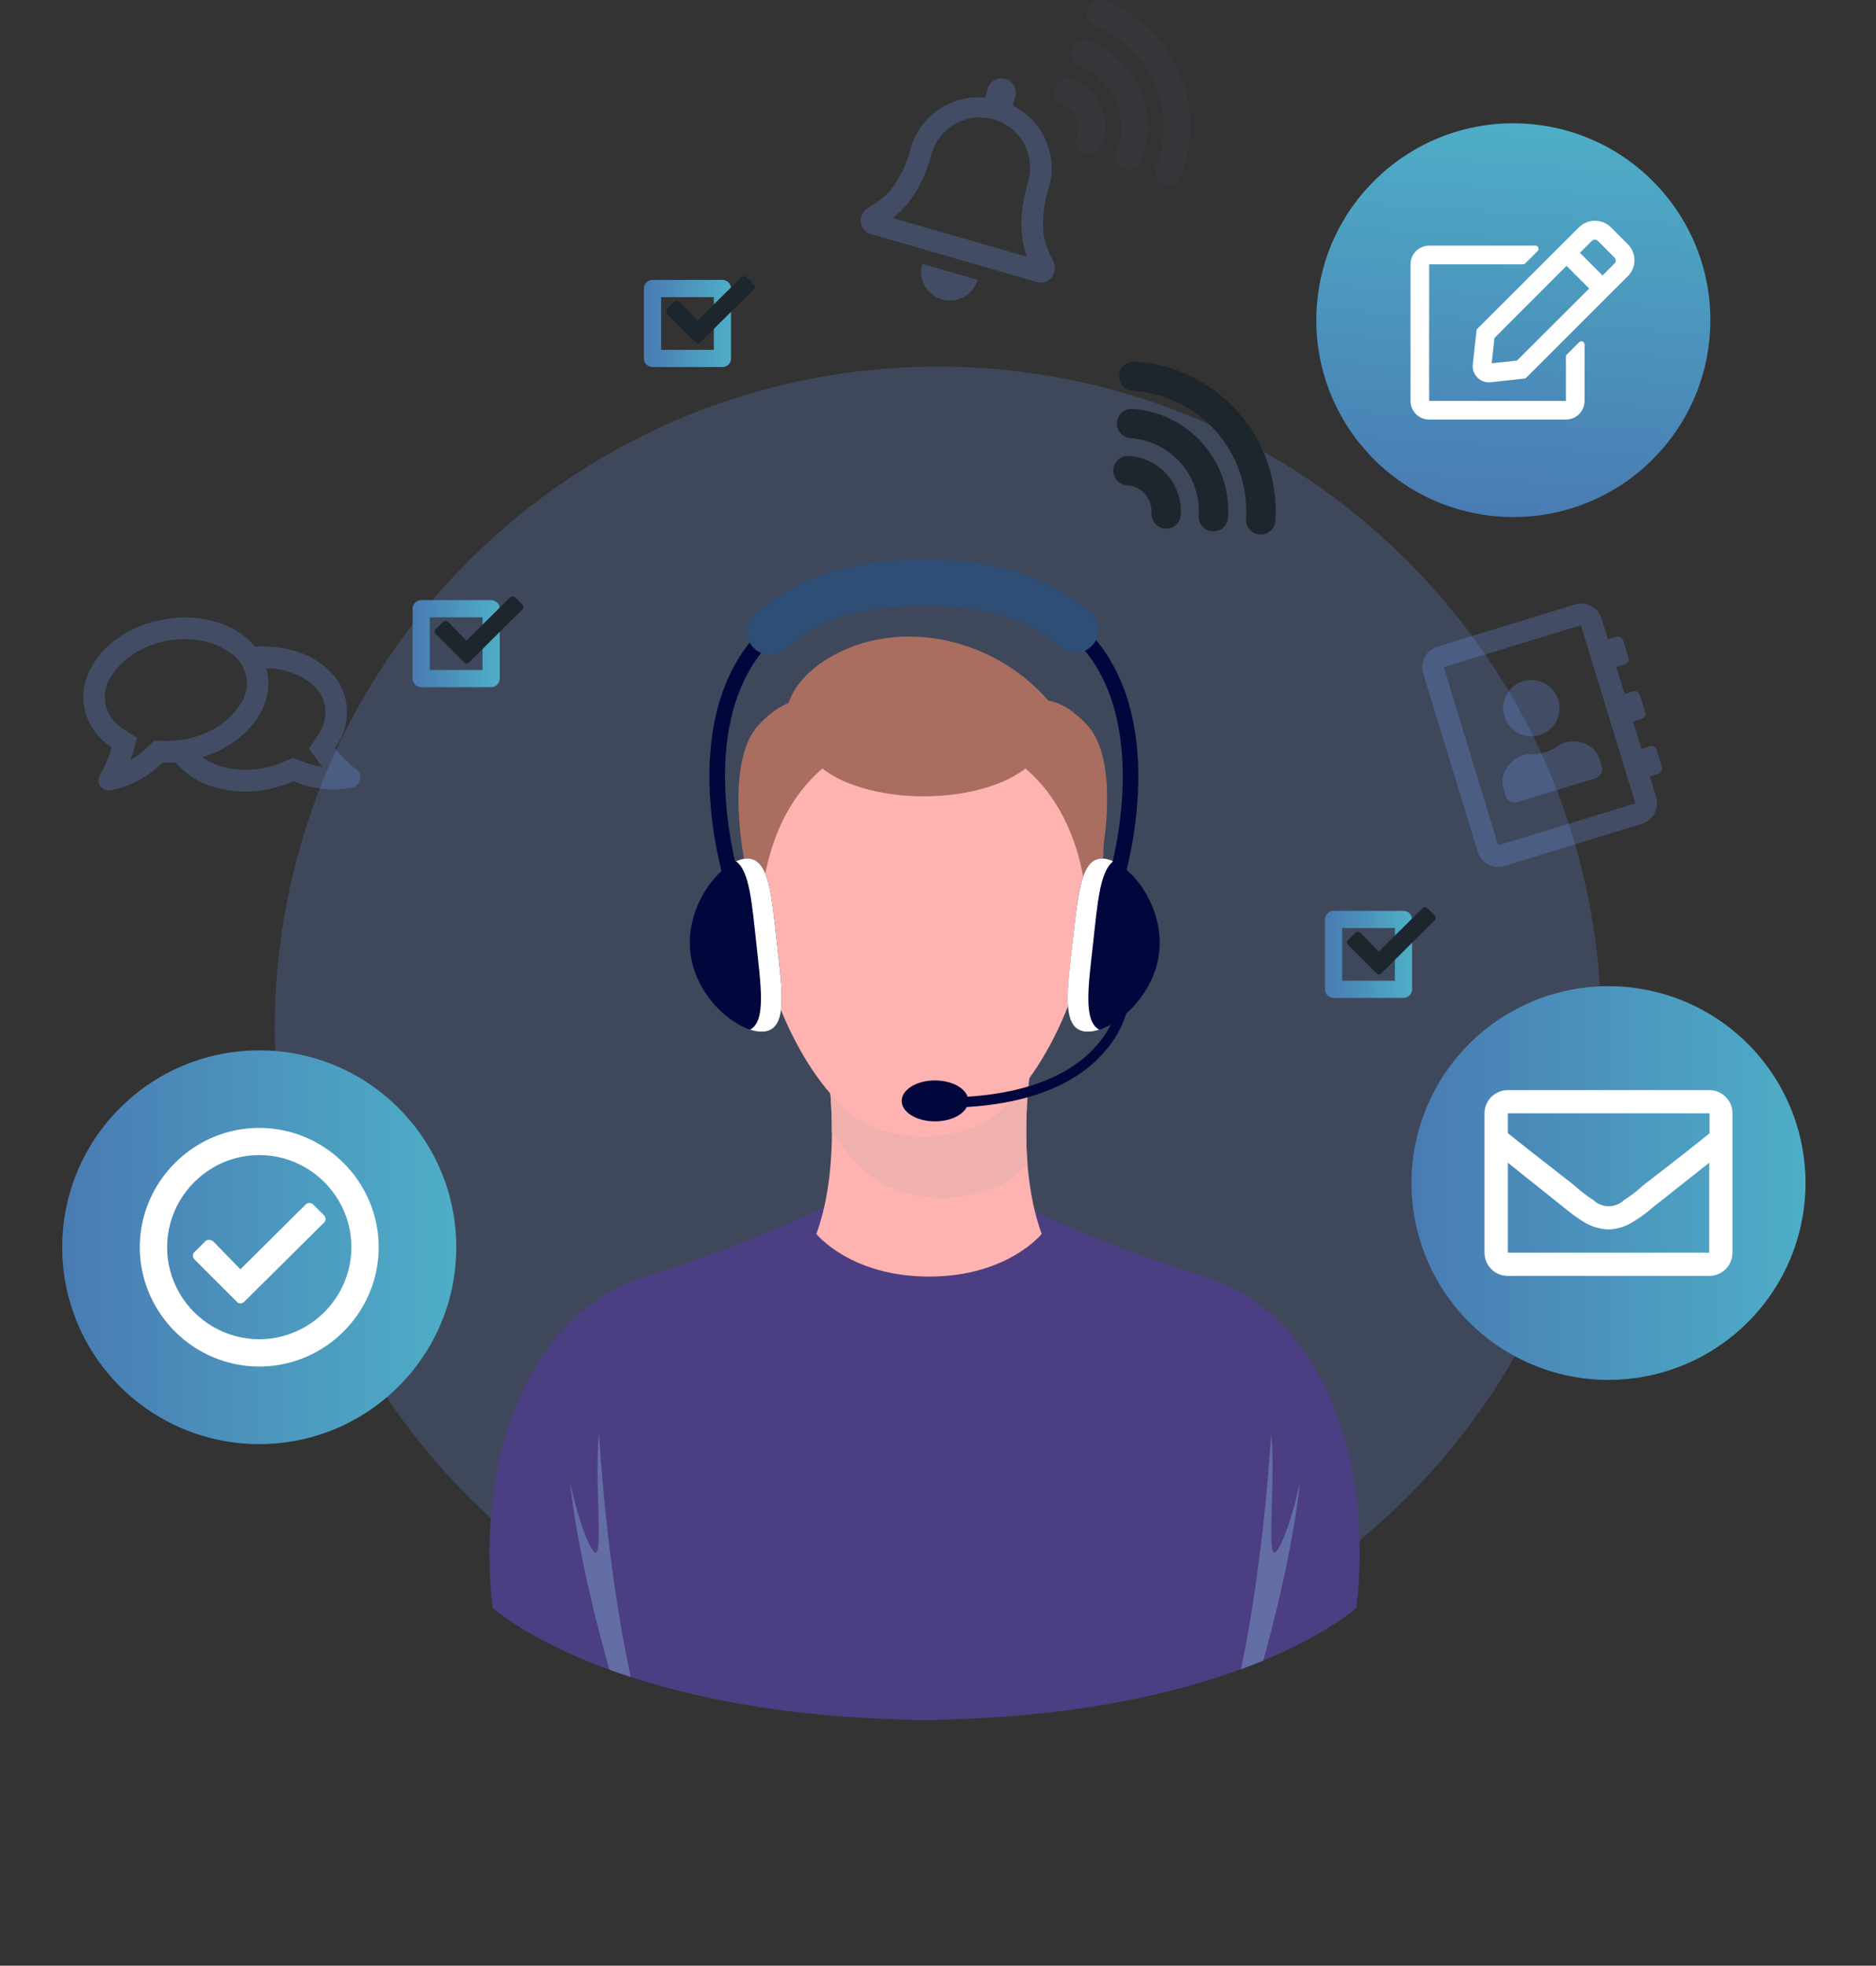 <svg width="253" height="265" viewBox="0 0 253 265" fill="none" xmlns="http://www.w3.org/2000/svg">
<rect x="0" y="0" width="253" height="265" fill="#333333" stroke="none"/>
<path opacity="0.2" d="M189.75 201.858C224.682 166.986 224.682 110.447 189.75 75.575C154.818 40.702 98.182 40.702 63.25 75.575C28.318 110.447 28.318 166.986 63.25 201.858C98.182 236.73 154.818 236.73 189.75 201.858Z" fill="#719DFC"/>
<g opacity="0.5">
<path opacity="0.5" d="M142.181 36.708C142.115 36.946 142.003 37.168 141.85 37.362C141.698 37.556 141.509 37.718 141.294 37.839C141.07 37.971 140.821 38.054 140.562 38.082C140.304 38.111 140.042 38.084 139.795 38.004L117.483 31.562C117.231 31.5 116.996 31.384 116.793 31.223C116.59 31.061 116.425 30.858 116.308 30.626C116.069 30.189 116.012 29.675 116.149 29.196C116.292 28.711 116.613 28.298 117.049 28.041L117.294 27.863C118.323 27.294 119.255 26.563 120.053 25.7C121.363 24.022 122.307 22.09 122.826 20.027C123.409 17.875 124.752 16.006 126.607 14.765C128.44 13.516 130.654 12.952 132.862 13.169L133.21 11.947C133.279 11.702 133.397 11.474 133.557 11.276C133.716 11.079 133.915 10.916 134.14 10.798C134.475 10.615 134.855 10.534 135.235 10.567C135.615 10.599 135.976 10.743 136.274 10.98C136.573 11.217 136.794 11.537 136.911 11.899C137.027 12.261 137.035 12.65 136.931 13.016L136.576 14.239C138.563 15.225 140.137 16.881 141.019 18.915C141.932 20.949 142.075 23.244 141.423 25.376C140.76 27.4 140.529 29.54 140.743 31.659C140.961 32.814 141.361 33.926 141.931 34.954C141.958 35.05 141.993 35.144 142.035 35.235C142.274 35.688 142.327 36.217 142.181 36.708ZM138.51 34.618C137.461 31.843 137.496 28.522 138.614 24.654V24.593C138.88 23.734 138.972 22.83 138.885 21.934C138.797 21.039 138.532 20.17 138.104 19.378C137.676 18.586 137.094 17.887 136.393 17.323C135.691 16.758 134.884 16.339 134.019 16.09C133.153 15.841 132.246 15.767 131.352 15.872C130.457 15.977 129.592 16.259 128.808 16.702C128.024 17.145 127.336 17.739 126.785 18.451C126.234 19.163 125.83 19.977 125.598 20.846V20.908C124.484 24.775 122.744 27.605 120.378 29.398L138.51 34.618ZM124.729 38.536C124.468 38.094 124.302 37.602 124.243 37.093C124.184 36.583 124.233 36.067 124.386 35.577L131.821 37.723C131.688 38.218 131.453 38.68 131.132 39.08C130.811 39.48 130.41 39.809 129.955 40.046C129.06 40.532 128.01 40.646 127.031 40.364C126.053 40.081 125.225 39.424 124.729 38.536Z" fill="#719DFC"/>
</g>
<g opacity="0.5">
<path opacity="0.5" d="M217.965 89.905L219.097 93.572L220.254 93.218C220.345 93.19 220.44 93.181 220.535 93.191C220.629 93.2 220.721 93.228 220.804 93.273C220.889 93.317 220.965 93.377 221.026 93.451C221.087 93.524 221.132 93.609 221.159 93.701L221.869 96.011C221.899 96.103 221.909 96.199 221.899 96.295C221.89 96.391 221.861 96.483 221.814 96.567C221.771 96.652 221.711 96.727 221.637 96.787C221.563 96.847 221.478 96.891 221.386 96.916L220.229 97.27L221.361 100.968L222.518 100.614C222.609 100.584 222.705 100.573 222.801 100.581C222.896 100.589 222.989 100.617 223.074 100.662C223.159 100.707 223.233 100.769 223.293 100.844C223.353 100.918 223.398 101.004 223.424 101.097L224.133 103.407C224.164 103.497 224.175 103.593 224.166 103.687C224.158 103.782 224.13 103.874 224.084 103.957C224.04 104.043 223.978 104.118 223.903 104.179C223.829 104.24 223.743 104.285 223.65 104.312L222.493 104.666L223.344 107.435C223.457 107.799 223.497 108.181 223.462 108.56C223.427 108.94 223.316 109.308 223.138 109.644C222.959 109.981 222.716 110.278 222.421 110.52C222.127 110.762 221.787 110.944 221.422 111.054L202.905 116.738C202.541 116.852 202.158 116.892 201.779 116.856C201.399 116.821 201.03 116.711 200.693 116.532C200.357 116.354 200.059 116.111 199.816 115.817C199.574 115.523 199.393 115.184 199.282 114.819L191.939 90.791C191.825 90.427 191.784 90.044 191.82 89.665C191.855 89.285 191.966 88.916 192.145 88.579C192.325 88.243 192.569 87.945 192.865 87.704C193.16 87.462 193.501 87.281 193.866 87.173L212.366 81.513C212.729 81.392 213.114 81.349 213.495 81.385C213.876 81.421 214.246 81.535 214.581 81.72C214.921 81.894 215.222 82.136 215.465 82.43C215.708 82.725 215.888 83.065 215.995 83.432L216.845 86.207L218.002 85.852C218.092 85.822 218.188 85.811 218.283 85.82C218.378 85.83 218.47 85.859 218.552 85.907C218.638 85.95 218.714 86.01 218.775 86.084C218.836 86.158 218.881 86.243 218.907 86.335L219.611 88.646C219.641 88.736 219.653 88.831 219.644 88.926C219.636 89.02 219.608 89.112 219.562 89.196C219.518 89.281 219.458 89.356 219.384 89.417C219.311 89.478 219.225 89.523 219.134 89.55L217.965 89.905ZM213.204 84.281L194.705 89.942L202.048 113.97L220.554 108.309L213.204 84.281ZM203.707 108.065C203.56 108.008 203.429 107.918 203.323 107.803C203.217 107.687 203.139 107.549 203.095 107.399L202.758 106.305C202.619 105.851 202.583 105.371 202.652 104.902C202.722 104.432 202.896 103.984 203.162 103.591C203.718 102.694 204.592 102.039 205.61 101.757C205.871 101.69 206.143 101.671 206.411 101.702C207.068 101.705 207.722 101.611 208.351 101.421C208.979 101.231 209.574 100.944 210.114 100.571C210.324 100.402 210.559 100.265 210.811 100.168C211.813 99.829 212.905 99.879 213.871 100.308C214.308 100.488 214.7 100.763 215.018 101.113C215.335 101.463 215.571 101.879 215.707 102.331L216.043 103.426C216.09 103.576 216.102 103.735 216.077 103.891C216.053 104.047 215.993 104.195 215.903 104.324C215.722 104.619 215.439 104.836 215.107 104.935L204.704 108.114C204.377 108.223 204.021 108.205 203.707 108.065ZM204.698 98.799C203.928 98.378 203.328 97.704 202.999 96.892C202.67 96.08 202.633 95.179 202.893 94.343C203.153 93.506 203.695 92.785 204.427 92.302C205.159 91.819 206.036 91.603 206.908 91.692C207.781 91.781 208.596 92.169 209.215 92.79C209.834 93.411 210.219 94.226 210.304 95.098C210.39 95.97 210.171 96.845 209.684 97.574C209.198 98.303 208.474 98.841 207.635 99.098C207.151 99.251 206.641 99.303 206.136 99.252C205.63 99.2 205.141 99.046 204.698 98.799Z" fill="#719DFC"/>
</g>
<g opacity="0.5">
<path opacity="0.5" d="M47.029 102.888C47.34 103.188 47.68 103.457 48.045 103.688C48.278 103.844 48.452 104.072 48.541 104.336C48.62 104.595 48.62 104.872 48.541 105.131C48.466 105.388 48.332 105.625 48.149 105.822C47.962 106.017 47.718 106.149 47.452 106.201C44.798 106.683 42.06 106.373 39.582 105.308C38.466 105.804 37.298 106.173 36.1 106.408C33.734 106.896 31.286 106.802 28.965 106.133C26.903 105.572 25.058 104.402 23.671 102.778C23.059 102.814 22.466 102.827 21.891 102.814C19.992 104.729 17.562 106.03 14.914 106.549C14.648 106.605 14.37 106.571 14.125 106.451C13.884 106.338 13.674 106.169 13.513 105.956C13.348 105.741 13.263 105.475 13.274 105.204C13.273 104.937 13.352 104.675 13.501 104.452C13.727 104.088 13.932 103.71 14.113 103.322C14.494 102.481 14.821 101.618 15.092 100.736C14.134 100.153 13.308 99.378 12.667 98.46C12.025 97.541 11.582 96.499 11.365 95.4C11.038 93.674 11.303 91.889 12.118 90.333C13.002 88.592 14.314 87.103 15.93 86.005C17.718 84.772 19.751 83.938 21.891 83.56C24.276 83.065 26.747 83.16 29.087 83.835C31.16 84.389 33.016 85.557 34.411 87.185C36.318 87.041 38.234 87.27 40.053 87.857C41.713 88.368 43.226 89.27 44.465 90.486C45.59 91.576 46.354 92.984 46.656 94.52C46.859 95.618 46.832 96.747 46.575 97.834C46.318 98.921 45.837 99.942 45.163 100.834C45.74 101.558 46.364 102.244 47.029 102.888ZM22.007 99.874C24.667 100.01 27.301 99.302 29.534 97.851C30.759 97.06 31.787 96 32.538 94.752C33.207 93.7 33.448 92.433 33.212 91.21C32.977 89.986 32.283 88.898 31.272 88.169C30.112 87.284 28.764 86.679 27.331 86.402C24.064 85.76 20.676 86.418 17.889 88.236C16.658 89.02 15.629 90.082 14.884 91.335C14.226 92.39 13.986 93.652 14.211 94.874C14.364 95.593 14.667 96.272 15.099 96.866C15.531 97.461 16.083 97.959 16.72 98.328L18.476 99.471L17.895 101.549L17.576 102.466C18.426 102 19.205 101.415 19.89 100.73L20.777 99.886L22.007 99.874ZM43.798 95.052C43.634 94.314 43.313 93.621 42.857 93.019C42.401 92.417 41.82 91.92 41.155 91.561C39.562 90.607 37.743 90.097 35.886 90.082L36.057 90.663C36.362 92.235 36.169 93.862 35.506 95.32C34.782 96.914 33.691 98.315 32.324 99.41C30.827 100.636 29.095 101.543 27.233 102.075C28.362 102.854 29.649 103.376 31.003 103.603C32.518 103.87 34.07 103.854 35.58 103.554C36.563 103.367 37.519 103.059 38.425 102.637L39.564 102.173L40.702 102.631C41.591 103.015 42.531 103.27 43.492 103.389L42.88 102.588L41.657 100.919L42.813 99.226C43.258 98.637 43.576 97.961 43.745 97.242C43.915 96.524 43.933 95.778 43.798 95.052Z" fill="#719DFC"/>
</g>
<path d="M230.604 44.9C231.564 30.273 220.472 17.639 205.828 16.681C191.185 15.722 178.536 26.802 177.577 41.428C176.617 56.055 187.71 68.689 202.353 69.647C216.996 70.606 229.645 59.526 230.604 44.9Z" fill="url(#paint0_linear_1817:3720)"/>
<path d="M211.282 47.821L212.959 46.146C213.017 46.082 213.094 46.038 213.178 46.019C213.263 46 213.351 46.008 213.43 46.042C213.514 46.075 213.585 46.133 213.632 46.209C213.679 46.285 213.701 46.375 213.694 46.464V54.05C213.694 54.38 213.63 54.707 213.504 55.012C213.378 55.317 213.192 55.594 212.959 55.828C212.725 56.061 212.447 56.246 212.142 56.372C211.836 56.498 211.509 56.562 211.178 56.562H192.74C192.41 56.562 192.083 56.498 191.777 56.372C191.472 56.246 191.194 56.061 190.96 55.828C190.726 55.594 190.541 55.317 190.415 55.012C190.289 54.707 190.225 54.38 190.225 54.05V35.633C190.225 35.303 190.289 34.975 190.415 34.67C190.541 34.365 190.726 34.088 190.96 33.855C191.194 33.621 191.472 33.436 191.777 33.31C192.083 33.184 192.41 33.12 192.74 33.12H207.091C207.172 33.117 207.253 33.141 207.319 33.189C207.386 33.236 207.435 33.305 207.458 33.383C207.494 33.462 207.504 33.551 207.485 33.636C207.467 33.721 207.42 33.798 207.354 33.854L205.677 35.529C205.644 35.563 205.604 35.59 205.559 35.607C205.515 35.625 205.468 35.634 205.42 35.633H192.74V54.05H211.178V48.065C211.182 47.974 211.219 47.887 211.282 47.821ZM219.507 37.252L205.732 51.018L201.02 51.537C200.696 51.57 200.369 51.53 200.062 51.42C199.755 51.311 199.477 51.134 199.247 50.904C199.017 50.673 198.842 50.394 198.733 50.087C198.625 49.78 198.587 49.453 198.621 49.129L199.141 44.422L212.922 30.663C213.207 30.377 213.545 30.149 213.918 29.994C214.291 29.839 214.691 29.759 215.095 29.759C215.499 29.759 215.899 29.839 216.272 29.994C216.644 30.149 216.983 30.377 217.267 30.663L219.519 32.913C219.806 33.197 220.034 33.535 220.189 33.907C220.344 34.28 220.424 34.679 220.424 35.083C220.424 35.486 220.344 35.886 220.189 36.258C220.034 36.63 219.806 36.968 219.519 37.252H219.507ZM214.324 38.897L211.264 35.84L201.54 45.572L201.173 48.976L204.582 48.609L214.324 38.897ZM217.726 34.71L215.474 32.46C215.369 32.359 215.229 32.302 215.083 32.302C214.936 32.302 214.796 32.359 214.691 32.46L213.063 34.08L216.123 37.136L217.745 35.511C217.846 35.406 217.903 35.265 217.903 35.119C217.903 34.973 217.846 34.833 217.745 34.728L217.726 34.71Z" fill="white"/>
<path d="M34.962 194.684C49.636 194.684 61.532 182.802 61.532 168.144C61.532 153.486 49.636 141.604 34.962 141.604C20.287 141.604 8.391 153.486 8.391 168.144C8.391 182.802 20.287 194.684 34.962 194.684Z" fill="url(#paint1_linear_1817:3720)"/>
<path d="M43.015 154.232C45.448 155.648 47.472 157.67 48.89 160.1C50.317 162.541 51.069 165.317 51.069 168.144C51.069 170.971 50.317 173.747 48.89 176.188C47.472 178.618 45.448 180.64 43.015 182.056C40.57 183.477 37.791 184.226 34.962 184.226C32.133 184.226 29.354 183.477 26.909 182.056C24.475 180.64 22.451 178.618 21.034 176.188C19.607 173.747 18.855 170.971 18.855 168.144C18.855 165.317 19.607 162.541 21.034 160.1C22.451 157.67 24.475 155.648 26.909 154.232C29.352 152.807 32.132 152.056 34.962 152.056C37.792 152.056 40.571 152.807 43.015 154.232ZM28.744 157.404C26.869 158.498 25.309 160.059 24.216 161.934C23.118 163.818 22.539 165.96 22.539 168.141C22.539 170.322 23.118 172.463 24.216 174.348C25.308 176.222 26.869 177.78 28.744 178.871C30.631 179.968 32.776 180.546 34.959 180.546C37.142 180.546 39.286 179.968 41.173 178.871C43.056 177.779 44.621 176.216 45.714 174.336C46.812 172.451 47.39 170.309 47.39 168.129C47.39 165.948 46.812 163.806 45.714 161.921C44.619 160.044 43.054 158.483 41.173 157.392C39.286 156.295 37.142 155.718 34.959 155.718C32.776 155.718 30.631 156.295 28.744 157.392V157.404ZM43.908 164.354C43.91 164.451 43.889 164.547 43.847 164.634C43.804 164.722 43.741 164.797 43.664 164.855L32.973 175.467C32.902 175.544 32.816 175.606 32.72 175.649C32.624 175.692 32.521 175.715 32.416 175.717C32.319 175.718 32.222 175.696 32.135 175.653C32.047 175.609 31.972 175.545 31.914 175.467L26.26 169.819C26.183 169.747 26.122 169.661 26.08 169.566C26.038 169.47 26.016 169.367 26.015 169.263C26.013 169.166 26.034 169.07 26.077 168.982C26.119 168.895 26.182 168.819 26.26 168.761L27.692 167.337C27.756 167.272 27.834 167.222 27.919 167.189C28.005 167.157 28.096 167.143 28.188 167.148C28.39 167.145 28.586 167.212 28.744 167.337L32.416 171.121L41.24 162.368C41.306 162.305 41.384 162.256 41.469 162.225C41.554 162.193 41.645 162.18 41.736 162.184C41.841 162.185 41.945 162.207 42.041 162.25C42.137 162.293 42.223 162.356 42.293 162.435L43.664 163.798C43.74 163.869 43.802 163.955 43.844 164.051C43.886 164.146 43.908 164.25 43.908 164.354Z" fill="white"/>
<path d="M243.495 159.489C243.495 164.738 241.937 169.869 239.017 174.234C236.098 178.598 231.948 182 227.093 184.009C222.238 186.017 216.895 186.543 211.741 185.519C206.587 184.495 201.852 181.967 198.136 178.255C194.42 174.544 191.89 169.815 190.864 164.666C189.839 159.518 190.365 154.182 192.376 149.332C194.387 144.483 197.793 140.338 202.163 137.421C206.532 134.505 211.669 132.948 216.925 132.948C223.972 132.948 230.73 135.745 235.713 140.722C240.696 145.699 243.495 152.45 243.495 159.489Z" fill="url(#paint2_linear_1817:3720)"/>
<path d="M232.725 147.881C233.02 148.168 233.253 148.513 233.41 148.893C233.566 149.274 233.644 149.682 233.637 150.094V168.877C233.639 169.289 233.56 169.697 233.403 170.078C233.247 170.459 233.016 170.805 232.725 171.096C232.433 171.387 232.087 171.617 231.705 171.774C231.324 171.93 230.916 172.009 230.504 172.007H203.345C202.933 172.009 202.524 171.93 202.143 171.774C201.761 171.617 201.414 171.387 201.122 171.096C200.83 170.805 200.599 170.459 200.442 170.078C200.285 169.698 200.204 169.289 200.206 168.877V150.094C200.206 149.682 200.287 149.275 200.445 148.895C200.603 148.515 200.834 148.169 201.126 147.879C201.418 147.588 201.764 147.358 202.144 147.201C202.525 147.044 202.933 146.963 203.345 146.964H230.504C230.917 146.957 231.327 147.035 231.709 147.193C232.092 147.35 232.437 147.585 232.725 147.881ZM203.351 150.094V152.771C204.869 153.994 207.806 156.298 212.164 159.684L212.775 160.204C213.426 160.783 214.124 161.306 214.862 161.769C215.421 162.313 216.171 162.618 216.952 162.618C217.733 162.618 218.483 162.313 219.042 161.769C219.782 161.307 220.482 160.783 221.135 160.204L221.747 159.684C226.1 156.335 229.037 154.03 230.559 152.771V150.094H203.351ZM230.51 168.877V156.75L222.934 162.747C222.104 163.478 221.208 164.133 220.26 164.703C219.264 165.344 218.114 165.705 216.931 165.748C215.727 165.701 214.556 165.341 213.534 164.703C212.6 164.112 211.706 163.458 210.86 162.747L203.351 156.75V168.877H230.51Z" fill="white"/>
<path d="M97.43 49.483H87.993C87.687 49.483 87.393 49.361 87.176 49.145C86.959 48.928 86.837 48.634 86.837 48.328V38.897C86.837 38.59 86.959 38.295 87.175 38.077C87.392 37.86 87.686 37.737 87.993 37.735H97.43C97.737 37.737 98.031 37.86 98.248 38.077C98.465 38.295 98.586 38.59 98.586 38.897V48.328C98.586 48.634 98.465 48.928 98.248 49.145C98.031 49.361 97.737 49.483 97.43 49.483ZM89.156 47.167H96.267V40.064H89.156V47.167Z" fill="url(#paint3_linear_1817:3720)"/>
<path d="M101.793 38.689C101.795 38.753 101.781 38.817 101.752 38.875C101.723 38.932 101.681 38.982 101.627 39.019L94.474 46.121C94.427 46.174 94.37 46.217 94.305 46.246C94.241 46.276 94.171 46.291 94.1 46.292C94.034 46.295 93.969 46.28 93.91 46.25C93.851 46.22 93.801 46.176 93.764 46.121L89.982 42.344C89.931 42.296 89.889 42.239 89.861 42.175C89.832 42.11 89.817 42.041 89.817 41.971C89.815 41.907 89.829 41.843 89.857 41.785C89.886 41.727 89.929 41.678 89.982 41.641L90.918 40.681C91.01 40.598 91.131 40.554 91.255 40.559C91.389 40.558 91.521 40.601 91.628 40.681L94.076 43.218L99.981 37.362C100.024 37.319 100.076 37.284 100.133 37.262C100.19 37.24 100.251 37.23 100.312 37.234C100.382 37.234 100.451 37.249 100.516 37.278C100.58 37.306 100.637 37.347 100.685 37.399L101.603 38.316C101.659 38.361 101.705 38.418 101.738 38.482C101.77 38.546 101.789 38.617 101.793 38.689Z" fill="#1D262D"/>
<path d="M66.233 92.643H56.802C56.495 92.643 56.2 92.522 55.982 92.305C55.764 92.089 55.641 91.795 55.64 91.488V82.062C55.641 81.755 55.764 81.462 55.982 81.245C56.2 81.029 56.495 80.907 56.802 80.907H66.233C66.54 80.907 66.835 81.029 67.052 81.245C67.27 81.462 67.394 81.755 67.395 82.062V91.463C67.398 91.618 67.369 91.77 67.312 91.913C67.255 92.056 67.169 92.187 67.061 92.296C66.953 92.406 66.824 92.493 66.682 92.553C66.539 92.612 66.387 92.643 66.233 92.643ZM57.959 90.326H65.076V83.224H57.959V90.326Z" fill="url(#paint4_linear_1817:3720)"/>
<path d="M70.596 81.849C70.598 81.913 70.584 81.977 70.555 82.035C70.526 82.093 70.483 82.142 70.43 82.179L63.277 89.281C63.229 89.333 63.171 89.374 63.107 89.403C63.043 89.431 62.974 89.446 62.903 89.447C62.839 89.448 62.775 89.434 62.718 89.405C62.66 89.376 62.61 89.334 62.573 89.281L58.785 85.504C58.734 85.456 58.693 85.398 58.664 85.334C58.636 85.27 58.621 85.201 58.62 85.131C58.618 85.066 58.632 85.001 58.661 84.943C58.69 84.884 58.732 84.833 58.785 84.795L59.746 83.841C59.789 83.798 59.841 83.765 59.898 83.744C59.955 83.723 60.016 83.715 60.076 83.719C60.211 83.718 60.342 83.761 60.45 83.841L62.897 86.378L68.803 80.516C68.894 80.433 69.015 80.389 69.139 80.394C69.209 80.395 69.278 80.41 69.343 80.438C69.407 80.467 69.465 80.508 69.512 80.559L70.424 81.476C70.477 81.523 70.519 81.58 70.549 81.644C70.578 81.709 70.594 81.778 70.596 81.849Z" fill="#1D262D"/>
<path d="M189.277 134.532H179.84C179.534 134.532 179.239 134.41 179.023 134.193C178.806 133.977 178.684 133.683 178.684 133.376V123.957C178.684 123.65 178.805 123.356 179.022 123.138C179.239 122.92 179.533 122.797 179.84 122.796H189.277C189.584 122.797 189.878 122.92 190.095 123.138C190.312 123.356 190.433 123.65 190.433 123.957V133.376C190.433 133.683 190.311 133.977 190.094 134.193C189.878 134.41 189.583 134.532 189.277 134.532ZM181.003 132.215H188.114V125.112H181.003V132.215Z" fill="url(#paint5_linear_1817:3720)"/>
<path d="M193.64 123.737C193.642 123.802 193.629 123.866 193.6 123.923C193.571 123.981 193.528 124.03 193.475 124.067L186.321 131.194C186.274 131.247 186.217 131.29 186.153 131.319C186.088 131.349 186.019 131.364 185.948 131.365C185.882 131.368 185.816 131.353 185.758 131.323C185.699 131.293 185.648 131.249 185.611 131.194L181.83 127.417C181.778 127.369 181.737 127.312 181.708 127.247C181.68 127.183 181.665 127.114 181.664 127.044C181.662 126.98 181.676 126.916 181.705 126.858C181.734 126.8 181.777 126.751 181.83 126.714L182.784 125.754C182.874 125.672 182.993 125.629 183.115 125.632C183.251 125.629 183.385 125.672 183.494 125.754L185.942 128.291L191.847 122.435C191.89 122.391 191.941 122.357 191.998 122.335C192.055 122.313 192.117 122.303 192.178 122.307C192.248 122.307 192.317 122.322 192.381 122.351C192.446 122.379 192.503 122.42 192.551 122.472L193.469 123.389C193.569 123.478 193.631 123.603 193.64 123.737Z" fill="#1D262D"/>
<path d="M155.785 70.59C155.612 70.396 155.48 70.169 155.396 69.924C155.312 69.678 155.278 69.418 155.295 69.159C155.324 68.698 155.262 68.235 155.112 67.797C154.962 67.36 154.727 66.956 154.421 66.609C154.115 66.263 153.743 65.979 153.327 65.776C152.911 65.573 152.459 65.453 151.997 65.425C151.472 65.392 150.981 65.153 150.633 64.759C150.285 64.365 150.107 63.849 150.14 63.325C150.172 62.8 150.412 62.31 150.806 61.963C151.2 61.615 151.717 61.437 152.242 61.47C153.225 61.531 154.186 61.784 155.071 62.217C155.955 62.649 156.746 63.252 157.397 63.99C158.047 64.728 158.546 65.588 158.864 66.519C159.182 67.45 159.312 68.434 159.249 69.416C159.224 69.806 159.083 70.181 158.846 70.492C158.608 70.802 158.283 71.036 157.913 71.163C157.542 71.29 157.143 71.304 156.764 71.204C156.385 71.105 156.045 70.895 155.785 70.602V70.59Z" fill="#1D262D"/>
<path d="M162.161 70.987C161.813 70.594 161.635 70.08 161.666 69.557C161.747 68.26 161.572 66.96 161.15 65.731C160.728 64.501 160.067 63.367 159.206 62.393C158.345 61.419 157.301 60.624 156.132 60.053C154.963 59.483 153.693 59.148 152.395 59.068C151.889 59.012 151.423 58.763 151.096 58.374C150.768 57.985 150.603 57.485 150.634 56.977C150.666 56.469 150.891 55.993 151.265 55.647C151.638 55.301 152.13 55.112 152.639 55.119C156.309 55.346 159.738 57.018 162.173 59.769C164.608 62.52 165.849 66.124 165.625 69.789C165.589 70.31 165.348 70.795 164.954 71.138C164.561 71.482 164.048 71.656 163.526 71.623C163.268 71.613 163.014 71.552 162.779 71.442C162.545 71.333 162.335 71.178 162.161 70.987Z" fill="#1D262D"/>
<path d="M168.532 71.39C168.359 71.195 168.227 70.967 168.143 70.721C168.059 70.474 168.025 70.214 168.042 69.954C168.177 67.82 167.889 65.682 167.196 63.659C166.502 61.637 165.417 59.771 164.001 58.168C162.585 56.565 160.867 55.257 158.945 54.317C157.023 53.377 154.935 52.825 152.799 52.692C152.539 52.677 152.284 52.61 152.05 52.496C151.816 52.382 151.607 52.224 151.434 52.029C151.261 51.834 151.128 51.607 151.043 51.361C150.958 51.115 150.923 50.855 150.938 50.596C150.954 50.336 151.021 50.082 151.135 49.848C151.249 49.614 151.408 49.405 151.603 49.232C151.798 49.06 152.025 48.927 152.271 48.842C152.517 48.758 152.777 48.722 153.037 48.737C155.695 48.902 158.293 49.587 160.685 50.755C163.077 51.923 165.215 53.55 166.976 55.544C168.738 57.538 170.089 59.859 170.953 62.374C171.816 64.89 172.174 67.55 172.008 70.204C171.981 70.595 171.84 70.968 171.601 71.279C171.363 71.589 171.038 71.822 170.667 71.949C170.297 72.076 169.897 72.09 169.518 71.991C169.139 71.891 168.798 71.682 168.538 71.39H168.532Z" fill="#1D262D"/>
<g opacity="0.2">
<path opacity="0.2" d="M145.223 19.63C145.042 19.192 145.042 18.699 145.223 18.261C145.38 17.872 145.458 17.455 145.451 17.035C145.445 16.615 145.355 16.201 145.186 15.816C144.853 15.045 144.228 14.436 143.448 14.123C143.207 14.055 142.982 13.937 142.79 13.777C142.597 13.617 142.44 13.418 142.329 13.193C142.218 12.969 142.156 12.723 142.147 12.473C142.137 12.223 142.18 11.973 142.273 11.741C142.367 11.508 142.508 11.298 142.688 11.124C142.868 10.949 143.083 10.815 143.318 10.729C143.554 10.643 143.804 10.607 144.055 10.624C144.305 10.641 144.548 10.711 144.77 10.828C145.595 11.154 146.347 11.639 146.983 12.255C147.62 12.872 148.128 13.608 148.479 14.421C148.83 15.234 149.016 16.109 149.028 16.994C149.039 17.88 148.875 18.759 148.546 19.581C148.415 19.908 148.19 20.19 147.899 20.389C147.609 20.589 147.265 20.698 146.913 20.704C146.56 20.709 146.214 20.61 145.917 20.419C145.621 20.228 145.388 19.953 145.247 19.63H145.223Z" fill="#719DFC"/>
<path opacity="0.2" d="M150.571 21.782C150.391 21.345 150.391 20.855 150.571 20.419C151.006 19.331 151.222 18.168 151.207 16.996C151.191 15.825 150.945 14.668 150.481 13.592C150.017 12.516 149.345 11.542 148.504 10.726C147.662 9.91 146.668 9.267 145.578 8.836C145.158 8.647 144.827 8.304 144.654 7.877C144.481 7.451 144.48 6.974 144.65 6.547C144.821 6.12 145.15 5.775 145.569 5.584C145.988 5.393 146.465 5.371 146.9 5.523C148.425 6.128 149.816 7.027 150.993 8.169C152.17 9.312 153.111 10.674 153.76 12.18C154.41 13.685 154.756 15.304 154.779 16.943C154.802 18.582 154.501 20.21 153.894 21.733C153.718 22.172 153.376 22.524 152.941 22.712C152.507 22.899 152.016 22.908 151.575 22.735C151.352 22.652 151.148 22.525 150.975 22.361C150.803 22.197 150.665 22 150.571 21.782Z" fill="#719DFC"/>
<path opacity="0.2" d="M155.913 23.872C155.822 23.656 155.776 23.425 155.776 23.191C155.776 22.956 155.822 22.725 155.913 22.509C156.628 20.718 156.982 18.803 156.954 16.875C156.927 14.947 156.52 13.043 155.755 11.272C154.991 9.502 153.884 7.899 152.499 6.556C151.114 5.212 149.477 4.155 147.683 3.444C147.242 3.27 146.889 2.928 146.701 2.494C146.512 2.059 146.505 1.568 146.679 1.128C146.854 0.688 147.196 0.335 147.631 0.147C148.066 -0.041 148.558 -0.049 148.998 0.125C151.229 1.01 153.263 2.325 154.984 3.995C156.705 5.666 158.079 7.659 159.028 9.861C159.977 12.063 160.481 14.43 160.513 16.827C160.544 19.224 160.102 21.603 159.212 23.829C159.08 24.156 158.855 24.437 158.564 24.636C158.273 24.835 157.93 24.944 157.577 24.949C157.224 24.953 156.878 24.854 156.582 24.662C156.286 24.47 156.053 24.196 155.913 23.872Z" fill="#719DFC"/>
</g>
<path d="M162.369 172.099C145.951 166.983 135.927 161.524 135.927 161.524L124.716 162.569L113.505 161.524C113.505 161.524 103.476 166.983 87.063 172.099C70.651 177.215 64.207 197.471 66.441 216.768C66.441 216.768 82.057 231.023 122.85 231.842V231.884H124.686H126.521V231.842C167.314 231.023 182.931 216.768 182.931 216.768C185.226 197.471 178.788 177.215 162.369 172.099Z" fill="#4C3E82"/>
<path d="M139.103 143.126L125.292 141.75L111.48 143.126C111.48 143.126 113.781 156.237 110.097 166.353C110.097 166.353 114.699 172.099 125.292 172.099C135.884 172.099 140.48 166.353 140.48 166.353C136.815 156.255 139.103 143.126 139.103 143.126Z" fill="url(#paint6_linear_1817:3720)"/>
<path d="M139.103 143.126L125.292 141.75L111.48 143.126C111.964 146.256 112.201 149.42 112.19 152.588C113.692 154.878 115.521 156.937 117.618 158.7C120.439 160.999 125.738 161.524 127.134 161.524C128.529 161.524 133.822 160.999 136.649 158.7C137.322 158.149 137.961 157.559 138.565 156.934C138.222 152.326 138.403 147.693 139.103 143.126Z" fill="url(#paint7_linear_1817:3720)"/>
<path d="M124.575 92.686C110.592 92.686 101.444 104.006 101.444 117.979C101.444 128.45 106.59 143.554 115.06 150.449C117.887 152.747 123.18 153.272 124.575 153.272C125.971 153.272 131.264 152.747 134.091 150.449C142.561 143.554 147.707 128.444 147.707 117.979C147.732 103.982 138.583 92.686 124.575 92.686Z" fill="url(#paint8_linear_1817:3720)"/>
<path d="M140.829 99.269C140.829 94.795 133.565 91.164 124.6 91.164C115.635 91.164 108.371 94.795 108.371 99.269C108.371 103.743 115.635 107.356 124.576 107.356C133.516 107.356 140.829 103.75 140.829 99.269Z" fill="#AA6E60"/>
<path d="M113.56 101.855C113.56 101.855 101.982 106.934 102.509 126.916C102.509 126.916 99.926 120.32 100.44 110.834C100.954 101.347 110.898 94.941 110.898 94.941L113.56 101.855Z" fill="#AA6E60"/>
<path d="M135.652 101.855C135.652 101.855 147.23 106.934 146.704 126.916C146.704 126.916 149.286 120.32 148.772 110.834C148.258 101.347 138.314 94.941 138.314 94.941L135.652 101.855Z" fill="#AA6E60"/>
<path d="M105.954 97.717C105.954 97.717 105.006 91.934 113.297 87.888C125.665 81.855 144.819 89.11 147.823 108.774C147.83 108.774 127.299 94.098 105.954 97.717Z" fill="#AA6E60"/>
<path d="M109.925 94.942C109.925 94.942 107.092 92.668 102.331 97.717C97.57 102.765 100.459 116.359 100.459 116.359C100.459 116.359 106.474 98.022 113.548 97.191C120.622 96.36 108.959 94.942 108.959 94.942" fill="#AA6E60"/>
<path d="M138.987 94.942C138.987 94.942 141.814 92.668 146.581 97.717C151.348 102.765 148.417 116.359 148.417 116.359C148.417 116.359 142.408 98.022 135.327 97.191C128.247 96.36 139.923 94.942 139.923 94.942" fill="#AA6E60"/>
<path d="M156.329 128.364C155.62 134.801 149.598 139.422 146.349 139.067C143.099 138.713 143.95 133.517 144.66 127.081C145.369 120.644 145.7 115.4 148.943 115.754C152.186 116.109 157.039 121.928 156.329 128.364Z" fill="#01063D"/>
<path d="M147.426 127.081C148.001 121.854 148.325 117.411 150.155 116.115C149.769 115.931 149.356 115.809 148.931 115.754C145.712 115.4 145.382 120.644 144.647 127.081C143.913 133.517 143.118 138.694 146.336 139.067C146.984 139.115 147.634 139.028 148.246 138.81C146.055 137.643 146.783 132.869 147.426 127.081Z" fill="white"/>
<path d="M93.097 128.364C93.806 134.801 99.859 139.422 103.077 139.067C106.296 138.713 105.476 133.517 104.766 127.081C104.057 120.644 103.732 115.4 100.483 115.754C97.233 116.109 92.387 121.928 93.097 128.364Z" fill="#01063D"/>
<path d="M104.767 127.081C104.057 120.644 103.733 115.4 100.483 115.754C100.058 115.808 99.645 115.93 99.259 116.115C101.095 117.411 101.413 121.854 101.989 127.081C102.601 132.869 103.353 137.643 101.156 138.81C101.766 139.028 102.414 139.116 103.059 139.067C106.303 138.713 105.477 133.517 104.767 127.081Z" fill="white"/>
<path d="M151.25 119.77L149.28 119.128C149.341 118.939 155.338 100.082 146.967 88.566C142.616 82.588 135.089 79.556 124.6 79.556C114.111 79.556 106.578 82.613 102.227 88.572C93.849 100.1 99.859 118.939 99.92 119.135L97.95 119.746C97.686 118.939 91.561 99.709 100.55 87.35C105.311 80.803 113.401 77.478 124.6 77.478C135.798 77.478 143.882 80.803 148.643 87.35C157.621 99.728 151.501 118.969 151.25 119.77Z" fill="#01063D"/>
<path d="M103.855 88.273C103.233 88.273 102.625 88.086 102.111 87.737C101.596 87.388 101.198 86.893 100.968 86.316C100.738 85.739 100.686 85.106 100.82 84.499C100.954 83.892 101.268 83.339 101.719 82.912C107.007 77.937 114.705 75.418 124.6 75.418C134.293 75.418 141.888 77.863 147.157 82.613C147.757 83.168 148.114 83.938 148.15 84.755C148.186 85.572 147.898 86.37 147.349 86.976C146.799 87.582 146.033 87.947 145.215 87.992C144.398 88.037 143.596 87.758 142.983 87.216C138.889 83.505 132.702 81.623 124.625 81.623C116.363 81.623 110.103 83.579 106.009 87.429C105.427 87.978 104.655 88.28 103.855 88.273Z" fill="#2E4E75"/>
<path d="M127.133 149.336V147.954C136.894 147.954 144.133 145.461 148.068 140.736C149.784 138.759 150.835 136.294 151.073 133.688H152.456C152.214 136.609 151.048 139.377 149.127 141.591C146.195 145.137 140.003 149.336 127.133 149.336Z" fill="#01063D"/>
<path d="M130.585 148.419C130.585 149.941 128.578 151.176 126.093 151.176C123.609 151.176 121.608 149.953 121.608 148.419C121.608 146.885 123.615 145.656 126.093 145.656C128.572 145.656 130.585 146.891 130.585 148.419Z" fill="#01063D"/>
<path opacity="0.5" d="M172.258 208.987C170.588 211.487 172.124 199.525 171.426 193.272C171.426 193.272 170.533 209.965 167.351 225.057C168.415 224.649 169.419 224.26 170.361 223.889C172.007 217.973 174.37 208.492 175.324 199.825C175.324 199.806 173.929 206.481 172.258 208.987ZM79.934 208.987C78.263 206.481 76.874 199.819 76.874 199.819C77.896 209.11 80.546 219.317 82.174 225.081C83.091 225.415 84.056 225.75 85.068 226.084C81.708 210.754 80.784 193.284 80.784 193.284C80.068 199.525 81.604 211.487 79.934 208.987Z" fill="#7A9EC9"/>
<defs>
<linearGradient id="paint0_linear_1817:3720" x1="202.353" y1="69.647" x2="205.82" y2="16.68" gradientUnits="userSpaceOnUse">
<stop stop-color="#497BB3"/>
<stop offset="1" stop-color="#4EAEC7"/>
</linearGradient>
<linearGradient id="paint1_linear_1817:3720" x1="8.391" y1="168.144" x2="61.532" y2="168.144" gradientUnits="userSpaceOnUse">
<stop stop-color="#497BB3"/>
<stop offset="1" stop-color="#4EAEC7"/>
</linearGradient>
<linearGradient id="paint2_linear_1817:3720" x1="190.354" y1="159.489" x2="243.495" y2="159.489" gradientUnits="userSpaceOnUse">
<stop stop-color="#497BB3"/>
<stop offset="1" stop-color="#4EAEC7"/>
</linearGradient>
<linearGradient id="paint3_linear_1817:3720" x1="86.837" y1="43.609" x2="98.586" y2="43.609" gradientUnits="userSpaceOnUse">
<stop stop-color="#497BB3"/>
<stop offset="1" stop-color="#4EAEC7"/>
</linearGradient>
<linearGradient id="paint4_linear_1817:3720" x1="55.64" y1="86.775" x2="67.395" y2="86.775" gradientUnits="userSpaceOnUse">
<stop stop-color="#497BB3"/>
<stop offset="1" stop-color="#4EAEC7"/>
</linearGradient>
<linearGradient id="paint5_linear_1817:3720" x1="178.684" y1="128.664" x2="190.433" y2="128.664" gradientUnits="userSpaceOnUse">
<stop stop-color="#497BB3"/>
<stop offset="1" stop-color="#4EAEC7"/>
</linearGradient>
<linearGradient id="paint6_linear_1817:3720" x1="25439.4" y1="12566.6" x2="18089.7" y2="16032.8" gradientUnits="userSpaceOnUse">
<stop stop-color="#FF928E"/>
<stop offset="1" stop-color="#FEB3B1"/>
</linearGradient>
<linearGradient id="paint7_linear_1817:3720" x1="23139.9" y1="8237.31" x2="17440.1" y2="11988.3" gradientUnits="userSpaceOnUse">
<stop stop-color="#BE7572"/>
<stop offset="1" stop-color="#EFB0AE"/>
</linearGradient>
<linearGradient id="paint8_linear_1817:3720" x1="38669.3" y1="24897.4" x2="26556.4" y2="29254.5" gradientUnits="userSpaceOnUse">
<stop stop-color="#FF928E"/>
<stop offset="1" stop-color="#FEB3B1"/>
</linearGradient>
</defs>
</svg>
